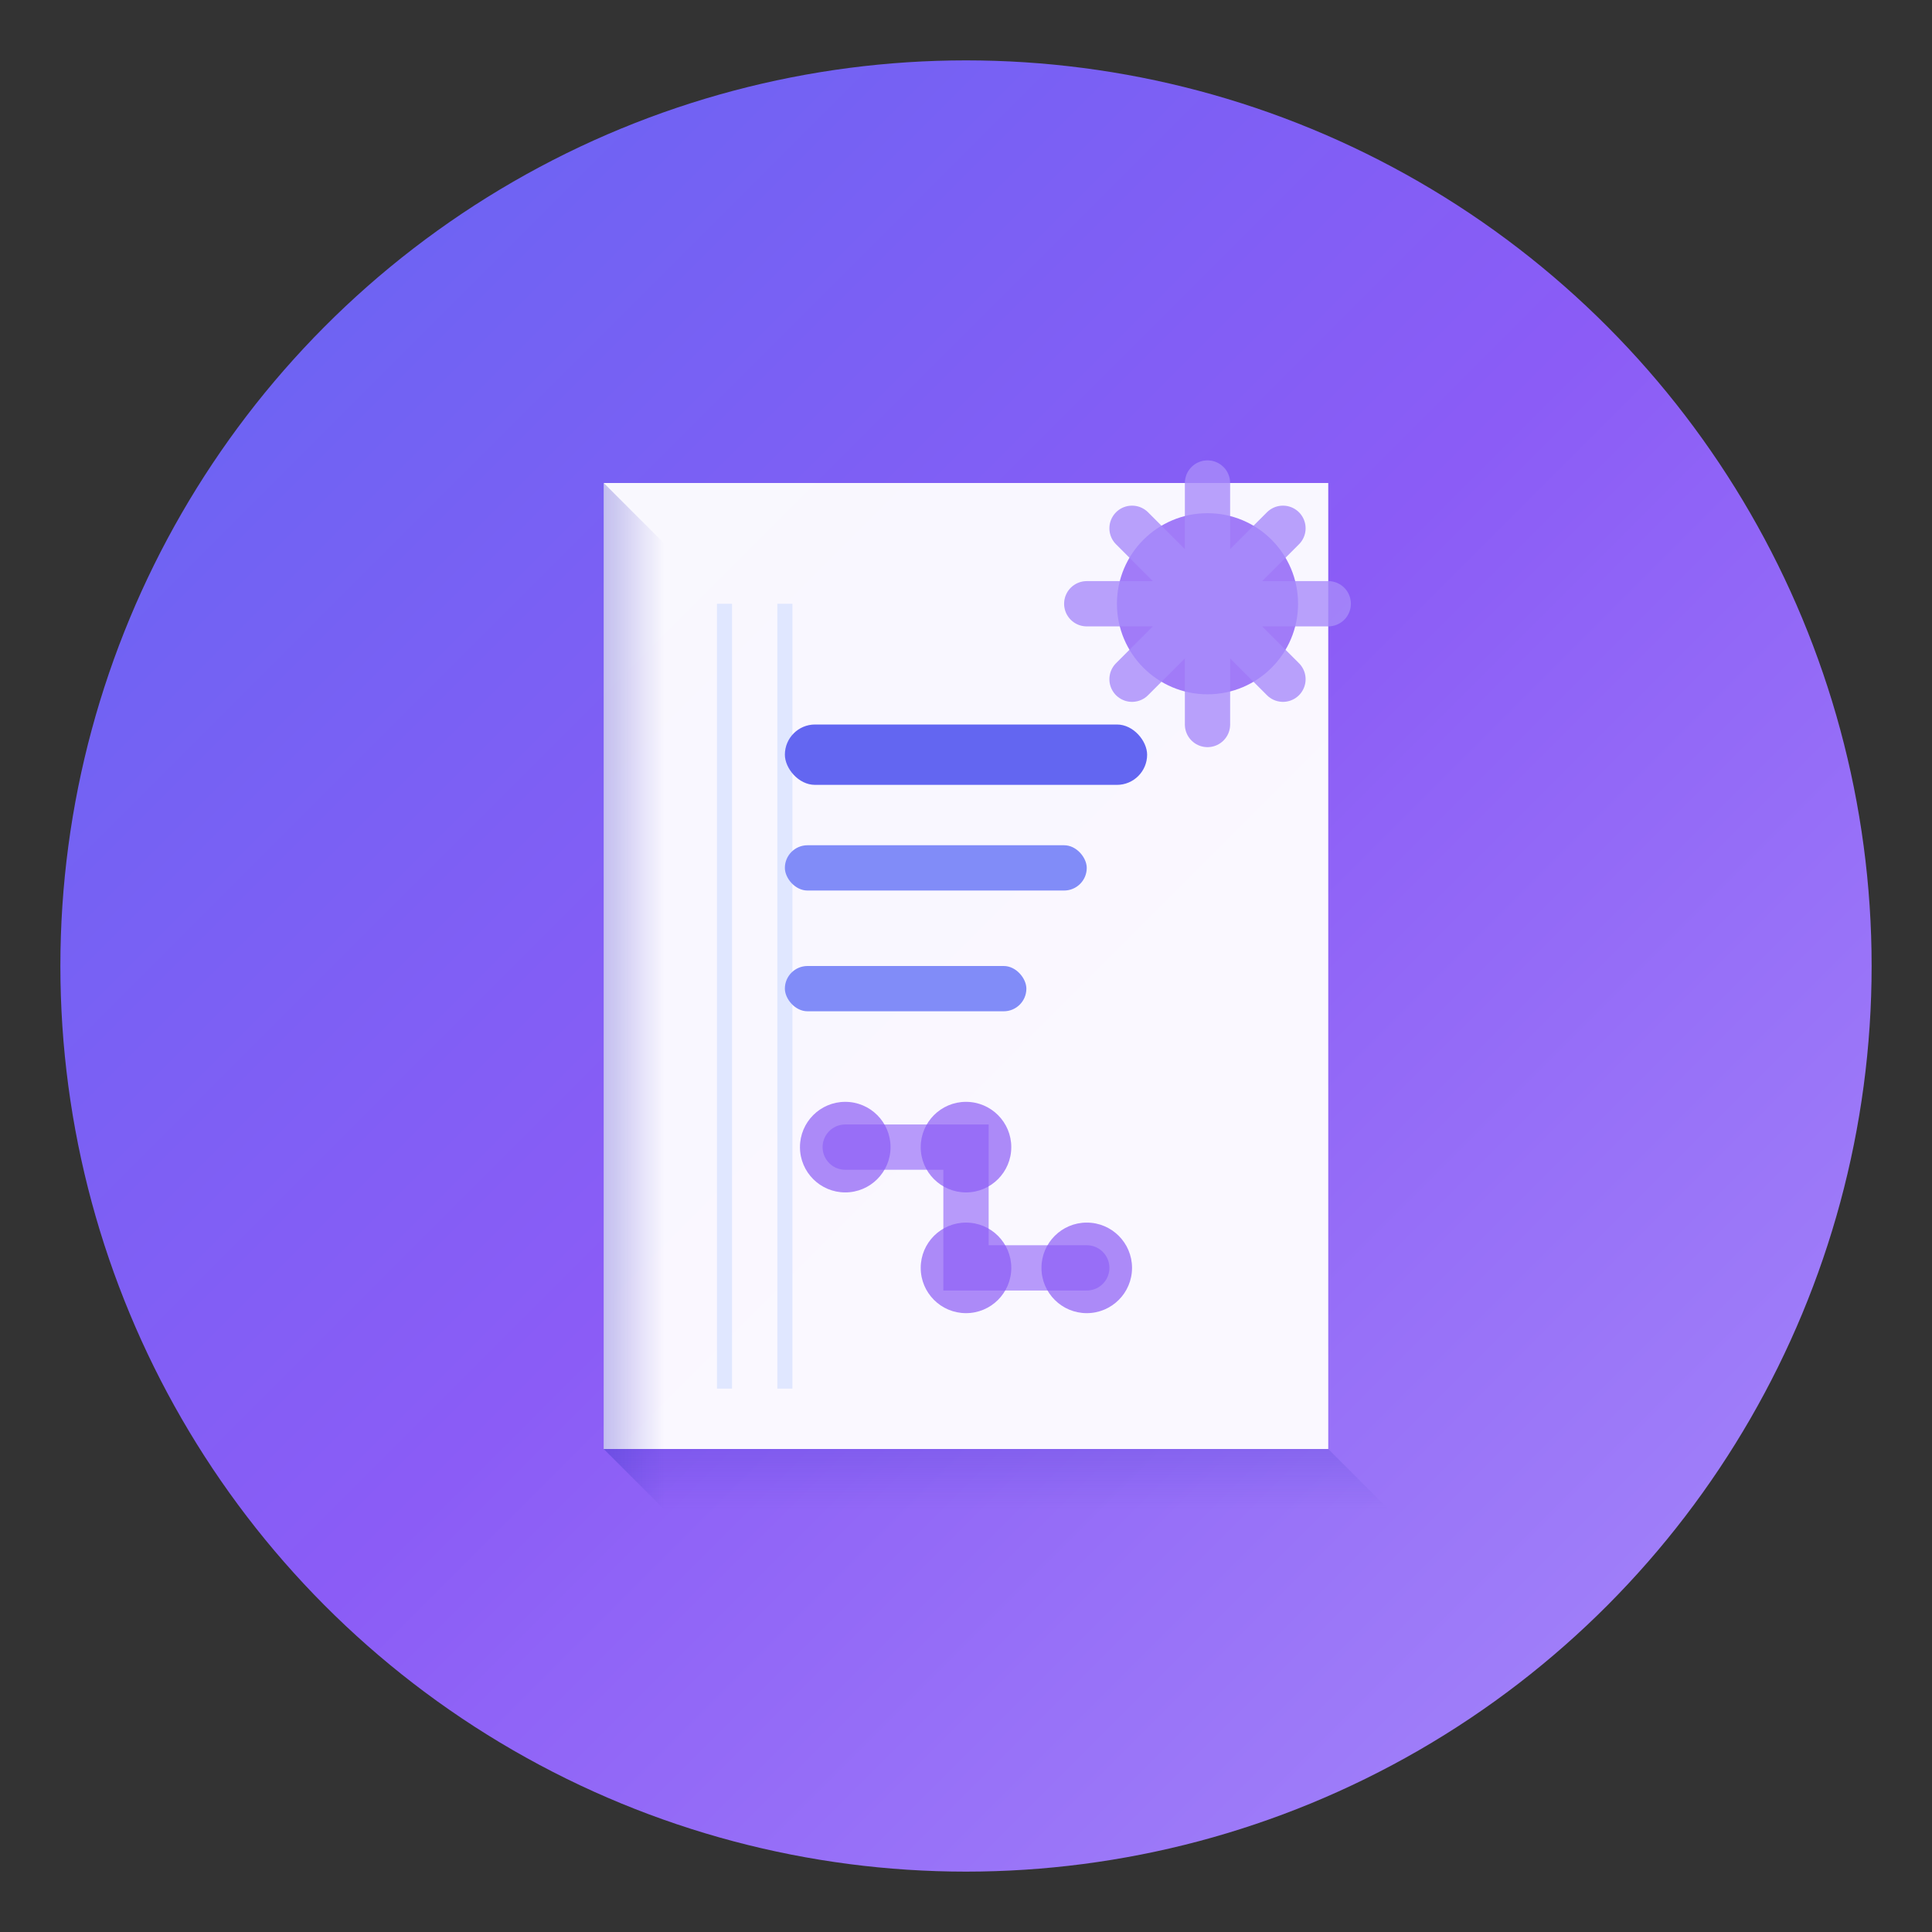 <svg width="64" height="64" viewBox="0 0 64 64" fill="none" xmlns="http://www.w3.org/2000/svg">
  <rect x="0" y="0" width="64" height="64" fill="#333333" stroke="none"/>
  <!-- Background gradient circle -->
  <circle cx="32" cy="32" r="30" fill="url(#gradient1)"/>

  <!-- Book base -->
  <path d="M20 16 L20 48 L44 48 L44 16 Z" fill="#ffffff" opacity="0.95"/>

  <!-- Book spine shadow -->
  <path d="M20 16 L22 18 L22 50 L20 48 Z" fill="url(#shadow1)"/>

  <!-- Book pages effect -->
  <line x1="24" y1="20" x2="24" y2="46" stroke="#e0e7ff" stroke-width="0.5"/>
  <line x1="26" y1="20" x2="26" y2="46" stroke="#e0e7ff" stroke-width="0.5"/>

  <!-- AI spark/star top right -->
  <circle cx="40" cy="20" r="3" fill="#8b5cf6" opacity="0.8">
    <animate attributeName="opacity" values="0.5;1;0.5" dur="2s" repeatCount="indefinite"/>
  </circle>
  <path d="M40 16 L40 24 M36 20 L44 20 M37.5 17.5 L42.5 22.5 M37.5 22.5 L42.5 17.5"
        stroke="#a78bfa" stroke-width="1.5" stroke-linecap="round" opacity="0.8">
    <animate attributeName="opacity" values="0.4;0.9;0.4" dur="2s" repeatCount="indefinite"/>
  </path>

  <!-- Book title lines (simulating text) -->
  <rect x="26" y="24" width="12" height="2" rx="1" fill="#6366f1"/>
  <rect x="26" y="28" width="10" height="1.5" rx="0.75" fill="#818cf8"/>
  <rect x="26" y="32" width="8" height="1.5" rx="0.75" fill="#818cf8"/>

  <!-- AI circuit pattern on book -->
  <path d="M28 38 L32 38 L32 42 L36 42" stroke="#8b5cf6" stroke-width="1.5"
        stroke-linecap="round" fill="none" opacity="0.6"/>
  <circle cx="28" cy="38" r="1.5" fill="#8b5cf6" opacity="0.7"/>
  <circle cx="32" cy="38" r="1.5" fill="#8b5cf6" opacity="0.7"/>
  <circle cx="32" cy="42" r="1.5" fill="#8b5cf6" opacity="0.7"/>
  <circle cx="36" cy="42" r="1.5" fill="#8b5cf6" opacity="0.7"/>

  <!-- Book bottom edge highlight -->
  <path d="M20 48 L22 50 L46 50 L44 48 Z" fill="url(#shadow2)"/>

  <!-- Gradients -->
  <defs>
    <linearGradient id="gradient1" x1="0%" y1="0%" x2="100%" y2="100%">
      <stop offset="0%" style="stop-color:#6366f1;stop-opacity:1" />
      <stop offset="50%" style="stop-color:#8b5cf6;stop-opacity:1" />
      <stop offset="100%" style="stop-color:#a78bfa;stop-opacity:1" />
    </linearGradient>
    <linearGradient id="shadow1" x1="0%" y1="0%" x2="100%" y2="0%">
      <stop offset="0%" style="stop-color:#4338ca;stop-opacity:0.3" />
      <stop offset="100%" style="stop-color:#4338ca;stop-opacity:0" />
    </linearGradient>
    <linearGradient id="shadow2" x1="0%" y1="0%" x2="0%" y2="100%">
      <stop offset="0%" style="stop-color:#4338ca;stop-opacity:0.2" />
      <stop offset="100%" style="stop-color:#4338ca;stop-opacity:0" />
    </linearGradient>
  </defs>
</svg>
